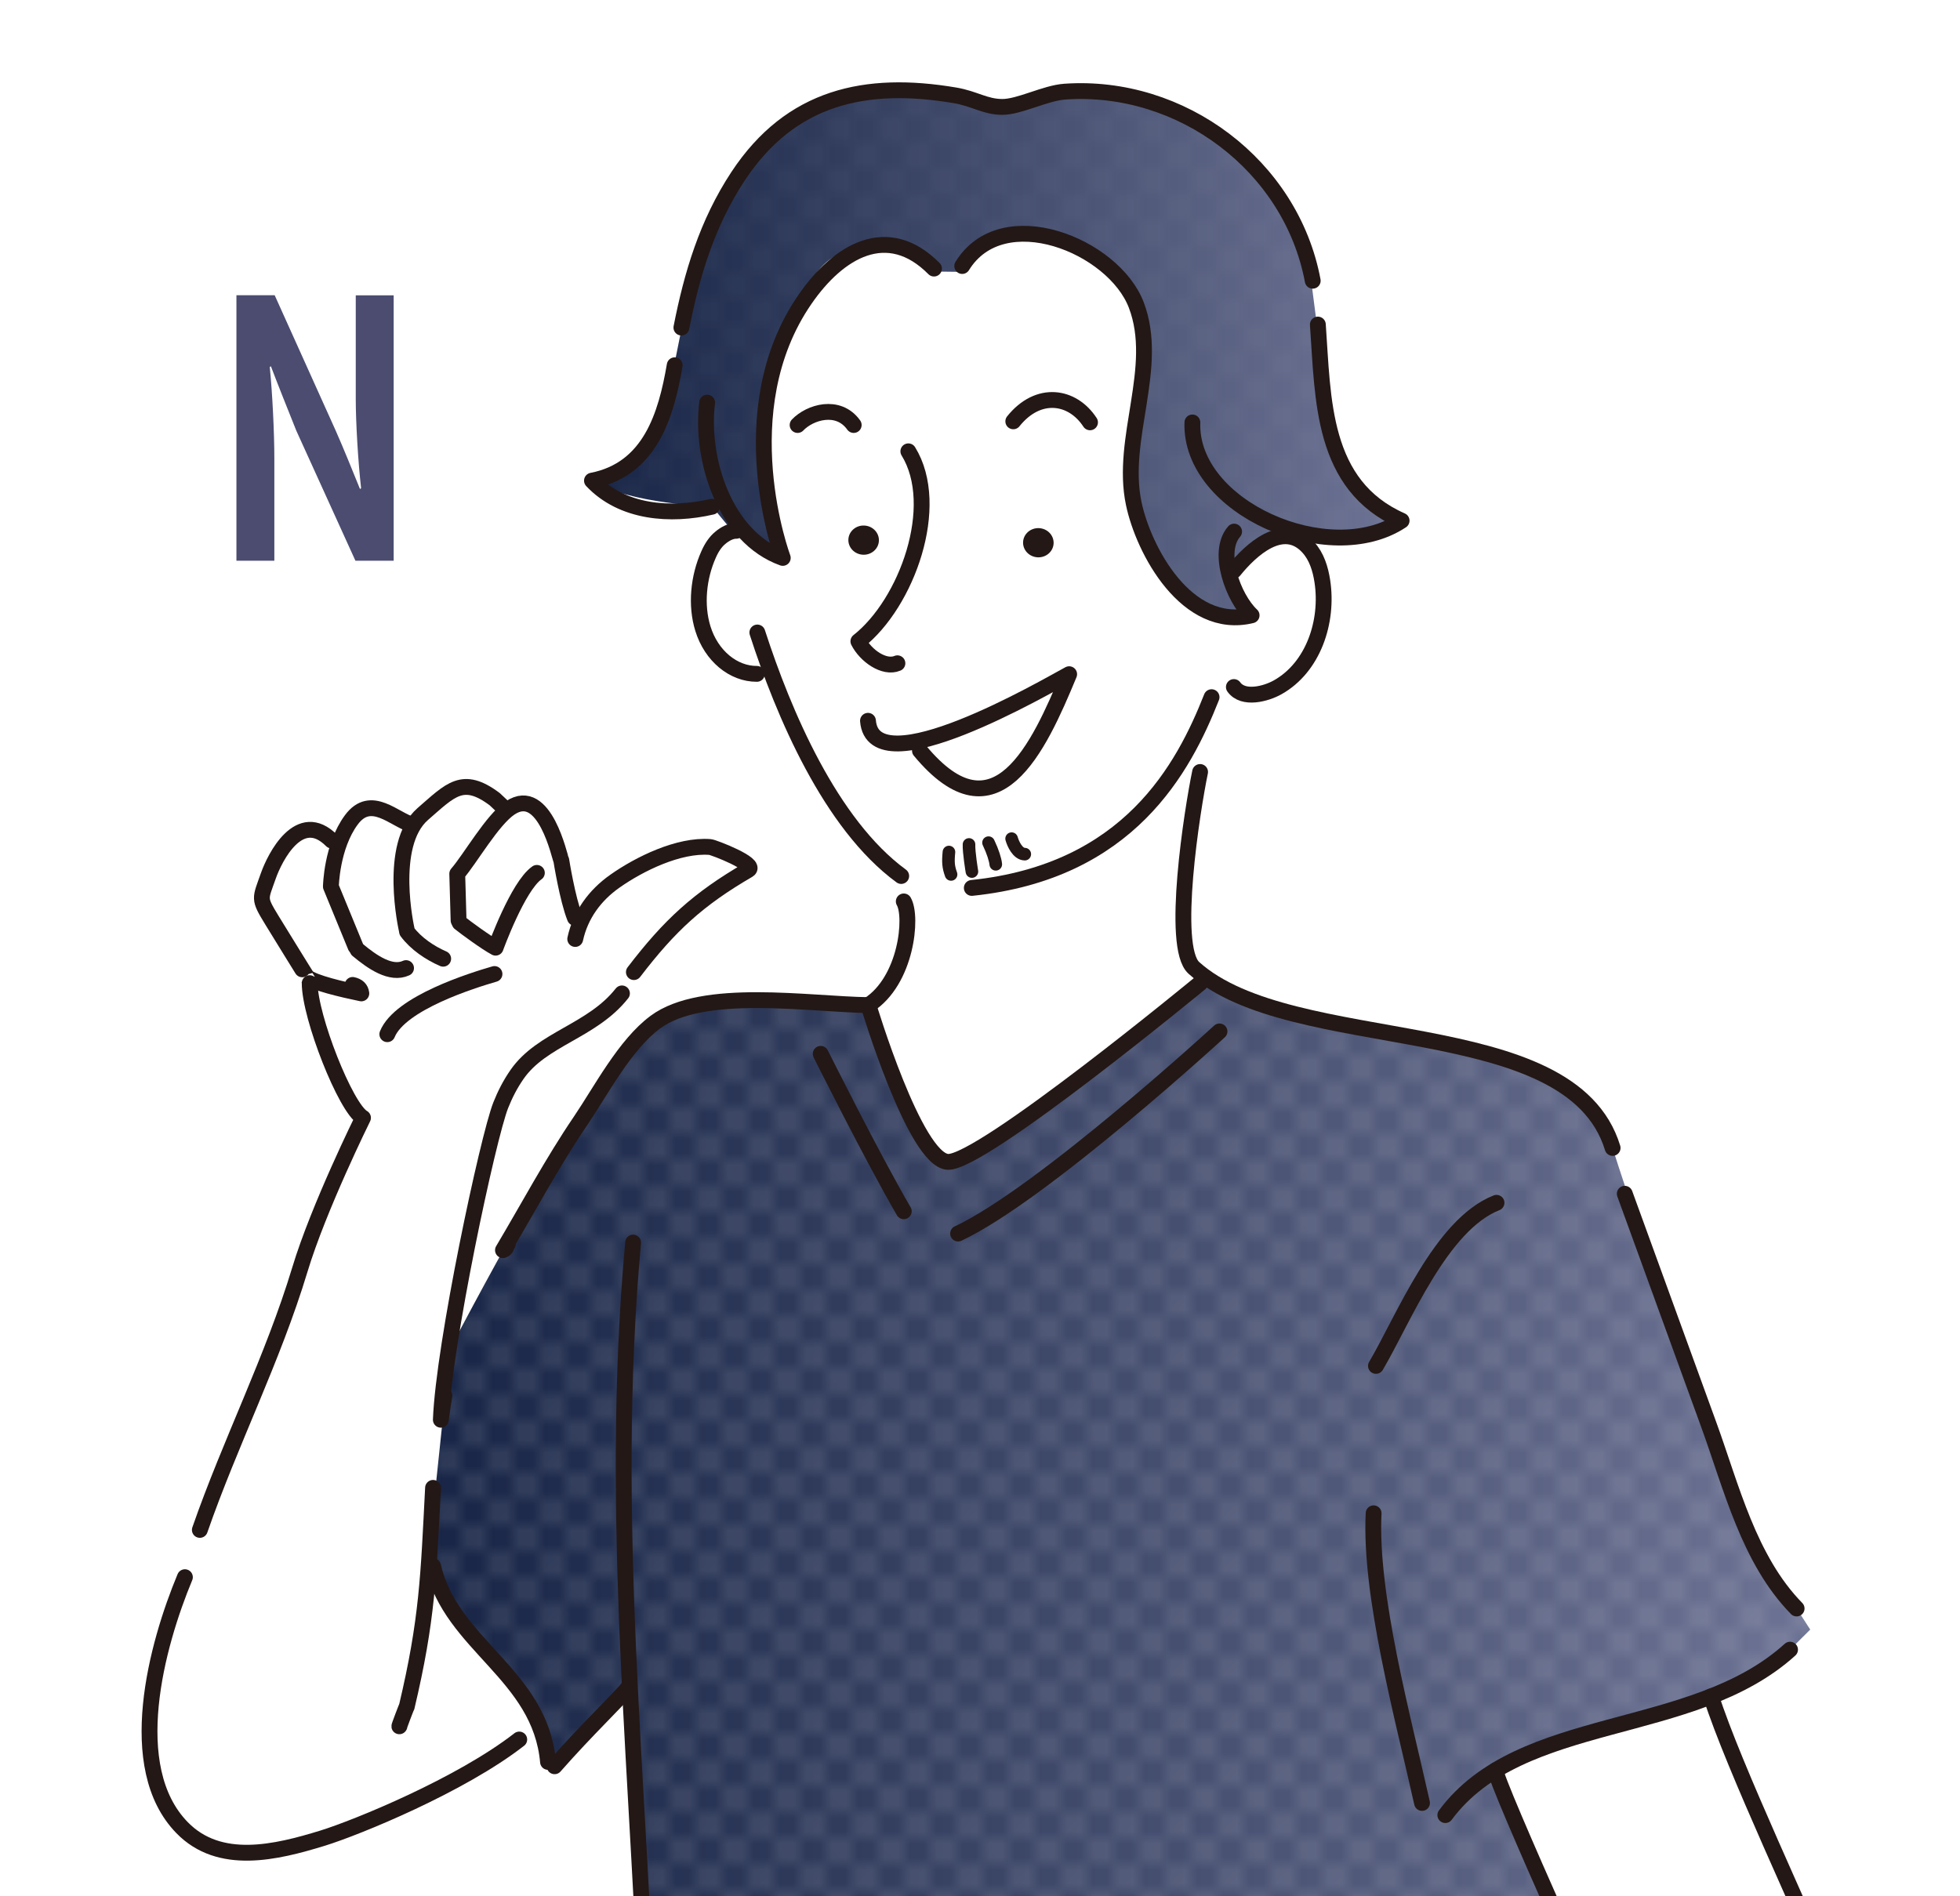 <?xml version="1.0" encoding="UTF-8"?><svg id="_レイヤー_2" xmlns="http://www.w3.org/2000/svg" xmlns:xlink="http://www.w3.org/1999/xlink" viewBox="0 0 175.75 170.08"><defs><style>.cls-1{stroke-width:1.42px;}.cls-1,.cls-2,.cls-3,.cls-4,.cls-5{fill:none;}.cls-1,.cls-3,.cls-5{stroke-linejoin:round;}.cls-1,.cls-5{stroke:#231815;stroke-linecap:round;}.cls-6{clip-path:url(#clippath);}.cls-2,.cls-7,.cls-8,.cls-9,.cls-10,.cls-11,.cls-12{stroke-width:0px;}.cls-3{stroke-width:.1px;}.cls-3,.cls-4{stroke:#fff;}.cls-4{stroke-miterlimit:10;stroke-width:.05px;}.cls-7{fill:url(#_名称未設定グラデーション_406);}.cls-5{stroke-width:1.13px;}.cls-8{fill:url(#_新規パターンスウォッチ_5);opacity:.3;}.cls-9{fill:url(#_名称未設定グラデーション_406-2);}.cls-10{fill:#4b4c70;}.cls-11{fill:#231815;}.cls-12{fill:#fff;}</style><clipPath id="clippath"><rect class="cls-2" width="175.75" height="170.08"/></clipPath><linearGradient id="_名称未設定グラデーション_406" x1="38.83" y1="139.91" x2="162.32" y2="139.91" gradientUnits="userSpaceOnUse"><stop offset="0" stop-color="#182546"/><stop offset="1" stop-color="#6d7394"/></linearGradient><pattern id="_新規パターンスウォッチ_5" x="0" y="0" width="4" height="4" patternTransform="translate(765.52 846.93) scale(1.17)" patternUnits="userSpaceOnUse" viewBox="0 0 4 4"><rect class="cls-2" width="4" height="4"/><path class="cls-12" d="M4.27,4.62c.07-.03.14-.08.19-.14.22-.25.18-.7-.02-.94-.21-.26-.56-.27-.81-.06-.29.24-.32.68-.07.98.17.2.48.26.71.17Z"/><polygon class="cls-4" points="4.27 4.62 4.32 4.61 4.35 4.57 4.4 4.56 4.44 4.52 4.46 4.48 4.49 4.45 4.52 4.41 4.53 4.37 4.56 4.33 4.58 4.29 4.58 4.25 4.59 4.21 4.61 4.17 4.62 4.12 4.61 4.08 4.62 4.03 4.61 3.99 4.61 3.94 4.61 3.9 4.59 3.86 4.58 3.81 4.57 3.77 4.54 3.73 4.54 3.69 4.51 3.65 4.5 3.61 4.46 3.58 4.45 3.54 4.4 3.51 4.39 3.47 4.34 3.45 4.31 3.42 4.26 3.41 4.22 3.38 4.19 3.36 4.14 3.36 4.09 3.35 4.05 3.33 4 3.33 3.96 3.35 3.92 3.35 3.87 3.34 3.83 3.37 3.78 3.38 3.74 3.4 3.7 3.42 3.66 3.45 3.63 3.48 3.6 3.51 3.57 3.55 3.53 3.57 3.5 3.61 3.48 3.65 3.47 3.69 3.45 3.74 3.43 3.78 3.42 3.82 3.4 3.86 3.39 3.91 3.4 3.95 3.38 4 3.38 4.04 3.39 4.09 3.4 4.13 3.41 4.18 3.43 4.22 3.43 4.27 3.46 4.3 3.49 4.34 3.51 4.38 3.54 4.42 3.55 4.46 3.6 4.48 3.62 4.53 3.66 4.54 3.7 4.58 3.74 4.59 3.78 4.61 3.82 4.63 3.87 4.64 3.91 4.65 3.96 4.65 4 4.68 4.05 4.68 4.1 4.66 4.14 4.67 4.19 4.66 4.23 4.65 4.27 4.62"/><path class="cls-12" d="M2.11,2.54c-.09.02-.19.03-.27,0-.08-.02-.16-.07-.22-.14-.13-.13-.19-.32-.17-.5.01-.12.07-.23.15-.31.37-.35,1-.06.96.43,0,.12-.05.23-.12.32-.05.06-.11.12-.19.15-.04.02-.09.03-.14.04Z"/><polygon class="cls-3" points="2.11 2.55 2.06 2.55 2.02 2.56 1.97 2.56 1.93 2.56 1.88 2.56 1.83 2.55 1.8 2.52 1.76 2.51 1.72 2.49 1.67 2.47 1.64 2.44 1.62 2.4 1.59 2.37 1.56 2.34 1.53 2.31 1.51 2.27 1.49 2.24 1.48 2.19 1.47 2.15 1.46 2.11 1.45 2.07 1.44 2.03 1.44 1.99 1.45 1.95 1.45 1.91 1.45 1.86 1.46 1.82 1.47 1.77 1.5 1.74 1.52 1.7 1.55 1.67 1.56 1.62 1.6 1.6 1.64 1.57 1.67 1.55 1.7 1.51 1.74 1.49 1.78 1.49 1.82 1.47 1.87 1.46 1.91 1.44 1.95 1.44 1.99 1.44 2.04 1.45 2.08 1.45 2.12 1.47 2.16 1.47 2.21 1.48 2.25 1.49 2.28 1.53 2.32 1.54 2.36 1.57 2.39 1.6 2.41 1.64 2.45 1.66 2.48 1.69 2.49 1.74 2.52 1.77 2.54 1.81 2.55 1.85 2.56 1.9 2.55 1.94 2.57 1.99 2.55 2.03 2.54 2.07 2.55 2.12 2.52 2.16 2.51 2.2 2.51 2.25 2.48 2.28 2.46 2.32 2.44 2.36 2.41 2.39 2.39 2.42 2.35 2.45 2.32 2.47 2.28 2.48 2.24 2.5 2.2 2.53 2.15 2.53 2.11 2.55"/><path class="cls-12" d="M.27,4.62c.07-.03.14-.08.19-.14.22-.25.18-.7-.02-.94-.21-.26-.56-.27-.81-.06-.29.24-.32.68-.07.98.17.2.48.26.71.17Z"/><polygon class="cls-4" points=".27 4.62 .32 4.61 .35 4.57 .4 4.56 .44 4.52 .46 4.48 .49 4.45 .52 4.41 .53 4.37 .56 4.33 .58 4.29 .58 4.25 .59 4.21 .61 4.17 .62 4.12 .61 4.08 .62 4.03 .61 3.99 .61 3.94 .61 3.9 .59 3.86 .58 3.81 .57 3.77 .54 3.73 .54 3.69 .51 3.65 .5 3.61 .46 3.58 .45 3.54 .4 3.51 .39 3.47 .34 3.45 .31 3.42 .26 3.41 .22 3.38 .19 3.36 .14 3.36 .09 3.35 .05 3.33 0 3.33 -.04 3.35 -.08 3.35 -.13 3.34 -.17 3.37 -.22 3.38 -.26 3.4 -.3 3.42 -.34 3.45 -.37 3.48 -.4 3.51 -.43 3.55 -.47 3.57 -.5 3.61 -.52 3.65 -.53 3.69 -.55 3.74 -.57 3.78 -.58 3.82 -.6 3.86 -.61 3.91 -.6 3.95 -.62 4 -.62 4.04 -.61 4.09 -.6 4.13 -.59 4.18 -.57 4.22 -.57 4.27 -.54 4.3 -.51 4.34 -.49 4.38 -.46 4.42 -.45 4.46 -.4 4.48 -.38 4.53 -.34 4.54 -.3 4.58 -.26 4.59 -.22 4.61 -.18 4.63 -.13 4.64 -.09 4.65 -.04 4.65 0 4.68 .05 4.68 .1 4.66 .14 4.67 .19 4.66 .23 4.65 .27 4.62"/><rect class="cls-2" width="4" height="4"/><path class="cls-12" d="M4.27.62c.07-.03.14-.08.19-.14.22-.25.18-.7-.02-.94-.21-.26-.56-.27-.81-.06-.29.24-.32.68-.07.98.17.2.48.26.71.17Z"/><polygon class="cls-4" points="4.27 .62 4.32 .61 4.35 .57 4.4 .56 4.44 .52 4.46 .48 4.49 .45 4.52 .41 4.53 .37 4.56 .33 4.58 .29 4.58 .25 4.59 .21 4.61 .17 4.62 .12 4.61 .08 4.62 .03 4.61 -.01 4.61 -.06 4.61 -.1 4.59 -.14 4.58 -.19 4.57 -.23 4.54 -.27 4.54 -.31 4.51 -.35 4.5 -.39 4.46 -.42 4.45 -.46 4.4 -.49 4.39 -.53 4.34 -.55 4.31 -.58 4.26 -.59 4.22 -.62 4.19 -.64 4.14 -.64 4.09 -.65 4.05 -.67 4 -.67 3.96 -.65 3.92 -.65 3.87 -.66 3.83 -.63 3.78 -.62 3.74 -.6 3.7 -.58 3.66 -.55 3.63 -.52 3.6 -.49 3.57 -.45 3.53 -.43 3.5 -.39 3.48 -.35 3.47 -.31 3.45 -.26 3.43 -.22 3.42 -.18 3.4 -.14 3.39 -.09 3.4 -.05 3.38 0 3.38 .04 3.39 .09 3.4 .13 3.41 .18 3.43 .22 3.43 .27 3.46 .3 3.49 .34 3.51 .38 3.54 .42 3.55 .46 3.6 .48 3.62 .53 3.66 .54 3.7 .58 3.74 .59 3.78 .61 3.82 .63 3.87 .64 3.91 .65 3.96 .65 4 .68 4.05 .68 4.1 .66 4.14 .67 4.19 .66 4.23 .65 4.27 .62"/><path class="cls-12" d="M.27.62c.07-.03.14-.08.19-.14.22-.25.18-.7-.02-.94-.21-.26-.56-.27-.81-.06-.29.24-.32.68-.07.98.17.2.48.26.71.17Z"/><polygon class="cls-4" points=".27 .62 .32 .61 .35 .57 .4 .56 .44 .52 .46 .48 .49 .45 .52 .41 .53 .37 .56 .33 .58 .29 .58 .25 .59 .21 .61 .17 .62 .12 .61 .08 .62 .03 .61 -.01 .61 -.06 .61 -.1 .59 -.14 .58 -.19 .57 -.23 .54 -.27 .54 -.31 .51 -.35 .5 -.39 .46 -.42 .45 -.46 .4 -.49 .39 -.53 .34 -.55 .31 -.58 .26 -.59 .22 -.62 .19 -.64 .14 -.64 .09 -.65 .05 -.67 0 -.67 -.04 -.65 -.08 -.65 -.13 -.66 -.17 -.63 -.22 -.62 -.26 -.6 -.3 -.58 -.34 -.55 -.37 -.52 -.4 -.49 -.43 -.45 -.47 -.43 -.5 -.39 -.52 -.35 -.53 -.31 -.55 -.26 -.57 -.22 -.58 -.18 -.6 -.14 -.61 -.09 -.6 -.05 -.62 0 -.62 .04 -.61 .09 -.6 .13 -.59 .18 -.57 .22 -.57 .27 -.54 .3 -.51 .34 -.49 .38 -.46 .42 -.45 .46 -.4 .48 -.38 .53 -.34 .54 -.3 .58 -.26 .59 -.22 .61 -.18 .63 -.13 .64 -.09 .65 -.04 .65 0 .68 .05 .68 .1 .66 .14 .67 .19 .66 .23 .65 .27 .62"/></pattern><linearGradient id="_名称未設定グラデーション_406-2" x1="53.08" y1="31.66" x2="125.68" y2="31.66" xlink:href="#_名称未設定グラデーション_406"/></defs><g id="_マスク"><g class="cls-6"><path class="cls-7" d="M58.16,191.63l-1.71-40.42-4.87,5.16-1.85,2.04s-.79-3.67-2.77-6.26-8.02-10.69-8.02-10.69l-.11-8.01,1.36-12.16s3.87-7.37,6.36-11.67c2.49-4.3,8.54-16.45,12.2-17.94s9.47-2.73,16.87-1.62c2.25.09,3.09,2.7,3.09,2.7l3.93,10.21s2.68,2.23,6.65-1.39,18.32-13.4,18.32-13.4c0,0,9.28,3.07,15.52,4.23,6.24,1.16,18.96,2.55,21.47,10.56,2.51,8.01,10.58,30.48,10.58,30.48l5.92,10.82,1.22,1.89-1.81,1.8s-4.29,3.2-7.08,4.19-5.41,1.87-8.83,2.7-7.42,2.1-9.13,3.18.17,4.77.17,4.77l11.8,27.43-89.28,1.4Z"/><path class="cls-8" d="M58.16,191.63l-1.71-40.42-4.87,5.16-1.85,2.04s-.79-3.67-2.77-6.26-8.02-10.69-8.02-10.69l-.11-8.01,1.36-12.16s3.87-7.37,6.36-11.67c2.49-4.3,8.54-16.45,12.2-17.94s9.47-2.73,16.87-1.62c2.25.09,3.09,2.7,3.09,2.7l3.93,10.21s2.68,2.23,6.65-1.39,18.32-13.4,18.32-13.4c0,0,9.28,3.07,15.52,4.23,6.24,1.16,18.96,2.55,21.47,10.56,2.51,8.01,10.58,30.48,10.58,30.48l5.92,10.82,1.22,1.89-1.81,1.8s-4.29,3.2-7.08,4.19-5.41,1.87-8.83,2.7-7.42,2.1-9.13,3.18.17,4.77.17,4.77l11.8,27.43-89.28,1.4Z"/><path class="cls-9" d="M82.65,23.15s.57,1.33,2.55,1.33,1.95-1.71,1.95-1.71c0,0,2.32-2.61,5.6-1.74s7.73,3.6,8.44,4.97,1.76,5.14.62,12.13c-1.14,6.98,1.04,17.25,10.06,17.25-1.11-2.74-2.52-3.13-1.21-4.42,3.19-3.37,4.54-3.14,7.57-2.88,4.34.37,7.46-1.38,7.46-1.38,0,0-5.21-2.08-6.28-8.58s-2.02-14.4-2.02-14.4c0,0-3.69-9.07-8.03-11.5s-9.64-5.14-13.86-4-6.82,1.12-8.34.73-7.36-1.5-10.65-.43-8.44,3.32-10.8,8.11-4.58,12.76-4.58,12.76l-1.35,6.73s-1.91,6.39-6.67,6.99c3.15,2.07,10.76,2.34,10.76,2.34l2.66,3.23,3.69,1.37s-2.35-11.2-.32-17.29,2.86-10,7.11-10.43,5.67.82,5.67.82Z"/><path class="cls-8" d="M82.65,23.15s.57,1.33,2.55,1.33,1.95-1.71,1.95-1.71c0,0,2.32-2.61,5.6-1.74s7.73,3.6,8.44,4.97,1.76,5.14.62,12.13c-1.14,6.98,1.04,17.25,10.06,17.25-1.11-2.74-2.52-3.13-1.21-4.42,3.19-3.37,4.54-3.14,7.57-2.88,4.34.37,7.46-1.38,7.46-1.38,0,0-5.21-2.08-6.28-8.58s-2.02-14.4-2.02-14.4c0,0-3.69-9.07-8.03-11.5s-9.64-5.14-13.86-4-6.82,1.12-8.34.73-7.36-1.5-10.65-.43-8.44,3.32-10.8,8.11-4.58,12.76-4.58,12.76l-1.35,6.73s-1.91,6.39-6.67,6.99c3.15,2.07,10.76,2.34,10.76,2.34l2.66,3.23,3.69,1.37s-2.35-11.2-.32-17.29,2.86-10,7.11-10.43,5.67.82,5.67.82Z"/><path class="cls-12" d="M77.87,90.15s3.07,8.94,4.19,10.77,2.9,3.95,3.86,3.29,9.96-6.97,9.96-6.97l11.74-9.06s-1.52-2.4-1.56-4.8.86-12.67.86-12.67l.39-5.12,1.33-3.29,2.13-.54s1.44,1.76,2.97.29,4.59-2.46,4.53-5.33.56-6.31-.56-7.11-3.04-1.45-3.04-1.45l-2.45,1.37-1.99,2.06,1.43,3.61s-.95.81-3.03-.23-6.85-4.95-6.99-9.82.89-9.89.88-12.41.22-8.98-7.34-10.84c-2.45-.89-7.19-.24-8.05.86s-1.23,1.62-1.23,1.62l-1.67-.02s-.94-1.03-2.53-1.68-3.33-1.42-5.23-.15-5.76,5.26-6.4,8.24-1.76,7.85-1.59,9.71,1.69,9.56,1.69,9.56l-1.92-1-1.14-.97s-1.34-1.45-2.54.16c-1.94,2.62-2.4,6.4-1.29,8.92s2.4,3.29,3.91,3.32,2.57.56,2.57.56l1.72,4.92s2.84,8.08,8.95,12.35l.57,2.9.39,3.69-1.62,3.4-1.94,1.85Z"/><path class="cls-12" d="M48.01,153.81s-2.93,4.05-9.18,6.87-7.96,4.13-12.12,4.8-12.9,3.22-13.29-10.1c.41-4.56,1.68-11.62,5.89-21.93s7.24-19.04,8.38-22,4.85-11.19,4.85-11.19c-2.01-3.04-3.51-5.29-4.78-12.08-2.06-3.49-4.29-7.33-4.29-7.33l1.96-4.9,2.5-1.51,1.8.96,1.76-1.86,2.74-1.05,2.76,1.49,2.01-1.91,3.61-1.35,2.61,1.77h2.41l1.73,1.94,1.42,5.21.75,2.68,3.58-3.28s3.4-2.41,6.35-2.62,5.62,1.61,5.62,1.61l-4.44,2.99-4.97,5.09-2.43,3.6s-2.6,2.13-4.28,3.06-3.59,2.02-5.31,4.74-4.24,16.86-4.66,18.91-2.17,19.32-2.17,19.32l-.63,6.73,2.8,2.6,4.23,4.92,2.77,3.84Z"/><path class="cls-12" d="M134.12,158.78l12.4,29.32,1.04,2.59,19.32-7.18-8.28-18.57-5.17-12.78-7.07,2.6s-5.16,1.06-5.43,1.15-3.99,1.93-3.99,1.93l-2.82.95Z"/><ellipse class="cls-11" cx="77.44" cy="48.44" rx="1.31" ry="1.37" transform="translate(25.08 123.29) rotate(-87.05)"/><ellipse class="cls-11" cx="93.1" cy="48.68" rx="1.31" ry="1.37" transform="translate(39.7 139.15) rotate(-87.05)"/><path class="cls-1" d="M81.45,40.48c3.02,4.9-.14,13.63-4.48,17.04.65,1.29,2.32,2.47,3.5,1.97"/><path class="cls-1" d="M90.86,37.79c2.24-2.8,5.31-2.32,6.88.09"/><path class="cls-1" d="M67.91,56.73c2.34,7.23,6.55,17.19,12.9,21.84"/><path class="cls-1" d="M87.14,79.64c14.1-1.46,18.99-10.75,21.5-17.11"/><path class="cls-1" d="M86.28,23.86c3.61-5.87,13.58-1.84,15.61,3.5,2.13,5.6-1.46,11.94-.23,17.8.87,4.16,4.73,11.45,10.57,10.03-1.65-1.55-3.17-5.68-1.57-7.51"/><path class="cls-1" d="M110.65,51.18c1.51-1.87,4.41-4.56,6.66-2.09.75.82,1.09,1.93,1.26,3.03.56,3.63-.81,7.74-4.01,9.53-1.03.58-3.08,1.14-3.92-.03"/><path class="cls-1" d="M63.41,36.11c-.63,5.11,1.6,12.07,6.78,13.93,0,0-4.93-13.17,1.99-23.19,3-4.35,7.4-6.96,11.57-2.76"/><path class="cls-1" d="M63.84,45.45c-3.71.86-8.04.55-10.76-2.34,5.21-1.01,6.65-5.85,7.42-10.35"/><path class="cls-1" d="M61.1,29.38c.94-4.78,2.3-9.35,5.08-13.57,4.73-7.17,11.46-8.61,19.44-7.26,1.78.3,2.69,1.03,4.24,1.04s3.86-1.25,5.62-1.37c10.46-.73,20.3,6.64,22.23,16.96"/><path class="cls-1" d="M118.17,29.11c.48,6.68.3,14.41,7.51,17.59-6.46,4.3-19.03-1.16-18.76-8.81"/><path class="cls-1" d="M66.02,47.61c-.5-.01-1.04.3-1.42.62-.46.37-.81.92-1.07,1.52-.9,2.02-1.16,4.52-.5,6.64.76,2.45,2.74,4.06,4.84,4.05"/><path class="cls-1" d="M107.61,69.24c-.7,3.36-2.65,15.69-.56,17.57,8.86,7.98,33.77,3.78,37.55,16.15"/><path class="cls-1" d="M77.87,90.15c-5.32-.07-14.85-1.63-19.11,1.53-2.73,2.02-4.86,6.14-6.72,8.88-2.52,3.71-4.65,7.72-6.94,11.57.35-.13.26-.31.44-.56"/><path class="cls-1" d="M56.77,111.45c-2.26,24.78.65,48.86,1.39,73.57"/><path class="cls-1" d="M55.77,89.1c-2.69,3.41-7.17,4.04-9.41,7.27-.61.88-1.08,1.8-1.46,2.76-1.14,2.88-5.12,21.51-5.37,28.21.09-.73.2-1.45.32-2.17"/><path class="cls-1" d="M37,73.98c-1.64-.44-3.73-2.84-5.5-.44s-1.83,5.98-1.83,5.98l2.21,5.38"/><path class="cls-1" d="M16.58,141.46c-2.52,6.05-5.54,17.05-.25,22.47,3.36,3.45,8.42,2.22,12.59.94,3.1-.96,12.39-4.76,17.64-8.85"/><path class="cls-1" d="M38.83,133.45c-.41,7.93-.5,11.79-2.36,19.64.07-.25-.77,1.96-.65,1.73"/><path class="cls-1" d="M49.73,158.42c2.89-3.3,5.9-6.14,6.72-7.2"/><path class="cls-1" d="M71.52,38.12c1.09-1.15,3.64-1.94,5.03,0"/><path class="cls-5" d="M85.09,76.42c-.09.92-.05,1.34.19,2.01"/><path class="cls-5" d="M86.89,75.74c-.03.68.26,2.43.26,2.43"/><path class="cls-5" d="M89.29,77.52c-.04-.41-.27-1.15-.65-1.94"/><path class="cls-5" d="M90.71,75.22c.13.46.54,1.38,1.18,1.39"/><path class="cls-1" d="M77.83,64.65c.48,6,15.97-3.07,18.04-4.18-2.73,6.6-6.59,15.06-13.38,6.86"/><path class="cls-1" d="M51.58,84.22c.47-2.16,1.76-3.92,3.55-5.18,2.21-1.56,5.74-3.29,8.54-3.07.31.02,4.29,1.56,3.43,2.06-4.49,2.61-7.05,4.96-10.26,9.16"/><path class="cls-1" d="M27.77,88.18c0,3.02,3.23,11.21,4.78,12.08,0,0-3.98,8.04-5.66,13.61-2.42,8.01-6.25,15.52-8.97,23.35"/><path class="cls-1" d="M39.74,85.99c-1.18-.51-2.45-1.36-3.24-2.43l-.03-.17s-1.74-7.61,1.44-10.38c2.5-2.17,3.58-3.48,6.45-1.33l.86.81"/><path class="cls-1" d="M51.55,82.32c-.67-1.68-1.22-5.16-1.22-5.16-.14-.2-1.46-6.77-4.58-4.7-1.6,1.06-3.6,4.59-4.75,5.91l.12,4.19.1.21c.52.42,2.37,1.78,3.22,2.23,0,0,1.99-5.51,3.7-6.71"/><path class="cls-1" d="M32.07,85.2c1.33,1.11,2.99,2.25,4.34,1.63"/><path class="cls-1" d="M29.74,75.39c-2.89-2.9-5.1,1.52-5.68,3.17-.74,2.11-.9,1.97.32,3.97.5.82,3.14,5.1,3.14,5.08.57.53,3.19,1.14,4.88,1.49-.05-.41-.31-.66-.78-.76"/><path class="cls-1" d="M34.73,92.76c1.14-2.81,7.65-4.83,9.61-5.4"/><path class="cls-1" d="M81.04,80.85c.8,1.36.25,7.11-3.17,9.3"/><path class="cls-1" d="M77.87,90.15s4.16,13.89,7.12,14.06c2.99.17,22.63-16.03,22.63-16.03"/><path class="cls-1" d="M73.59,94.52s4.69,9.39,7.45,14.12"/><path class="cls-1" d="M85.91,110.64c7.58-3.56,23.44-18.13,23.44-18.13"/><path class="cls-1" d="M145.69,107.07c2.51,6.9,5.02,13.81,7.53,20.71,2.04,5.6,3.59,12.11,7.88,16.49"/><path class="cls-1" d="M134.19,107.88c-5,1.97-8.34,10.44-10.81,14.63"/><path class="cls-1" d="M123.17,135.73c-.37,7.31,2.63,18.3,4.34,25.98"/><path class="cls-1" d="M129.6,162.8c6.79-9.17,22.15-6.89,30.91-14.84"/><path class="cls-1" d="M134.12,158.78c-.33.44,11.57,26.66,11.57,26.66"/><path class="cls-1" d="M153.43,152.15c1.98,6.24,8.62,20.24,11.1,26.3"/><path class="cls-1" d="M49.14,158.03c-.7-7.87-8.69-10.47-10.31-17.57"/></g><path class="cls-10" d="M21.2,26.48h3.43l5.47,12.14c.71,1.6,1.6,3.81,2.18,5.24l.1-.07c-.27-2.35-.48-5.92-.48-8.02v-9.28h3.4v23.8h-3.43l-5.3-11.66c-.71-1.77-1.7-4.25-2.28-5.78l-.1.07c.24,2.38.41,5.95.41,8.19v9.18h-3.4v-23.8Z"/></g></svg>